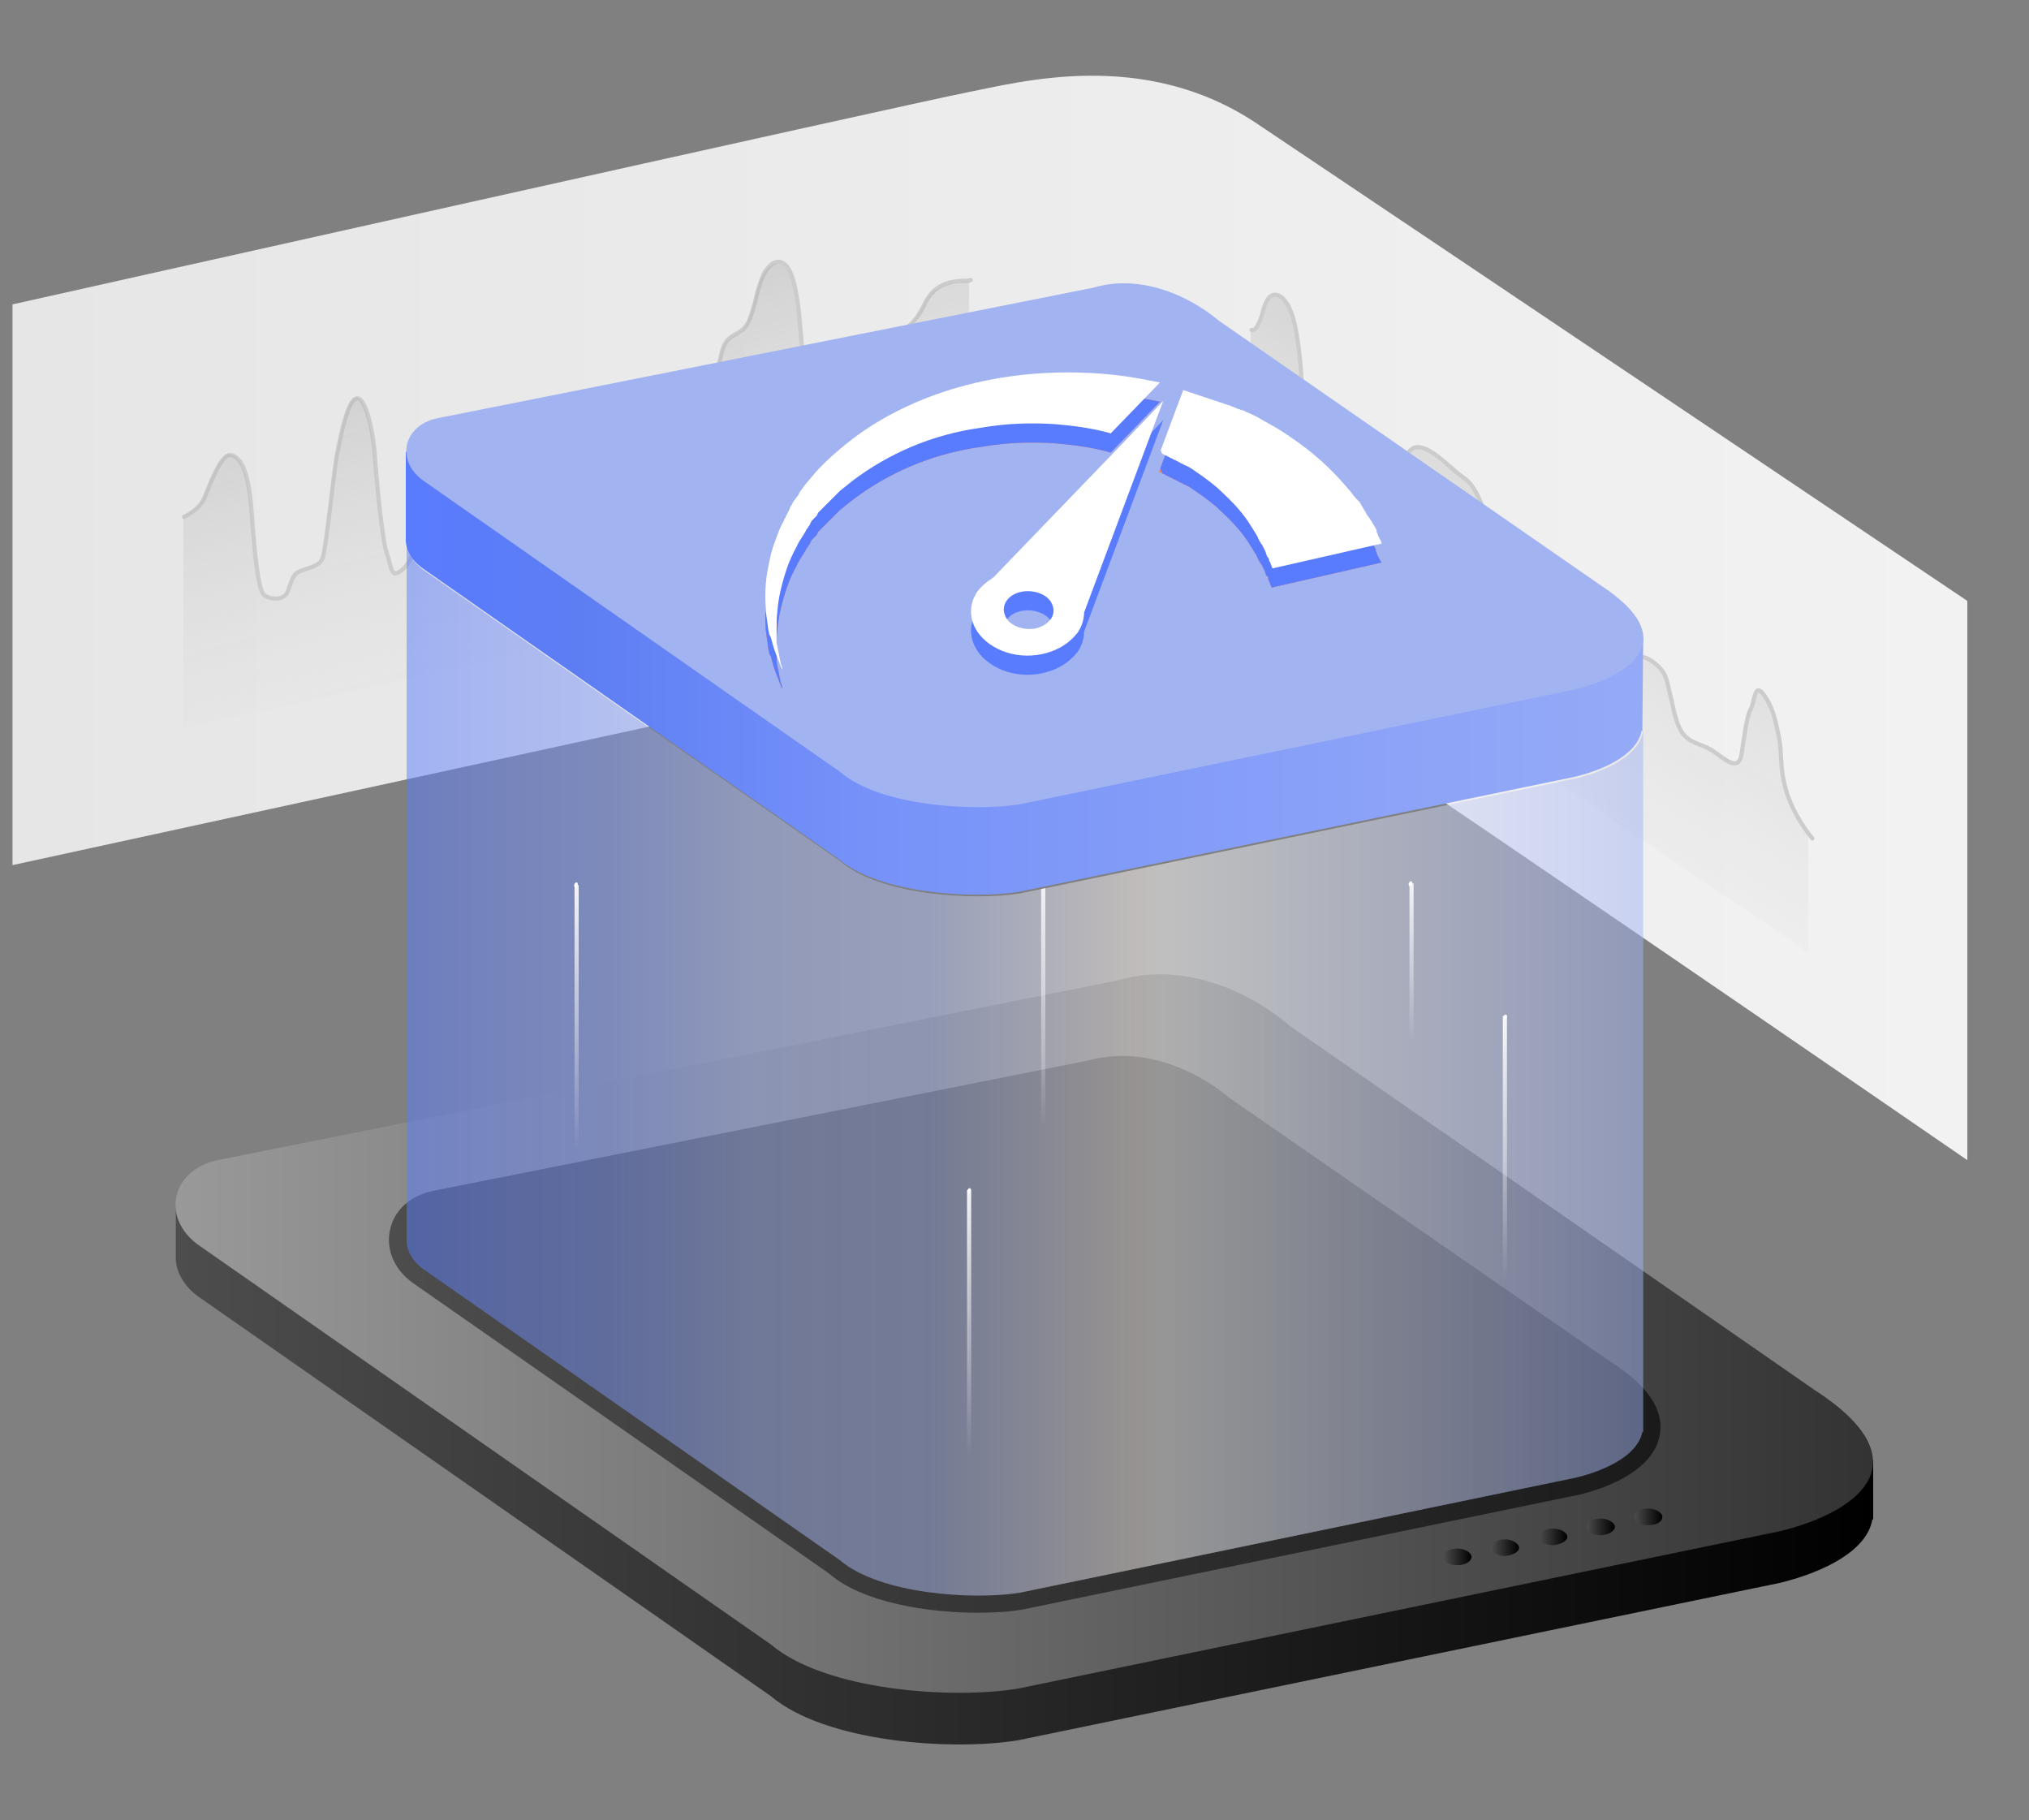 <?xml version="1.0" encoding="utf-8"?>
<!-- Generator: Adobe Illustrator 23.0.2, SVG Export Plug-In . SVG Version: 6.00 Build 0)  -->
<svg version="1.1" id="Layer_1" xmlns="http://www.w3.org/2000/svg" xmlns:xlink="http://www.w3.org/1999/xlink" x="0px" y="0px"
	 viewBox="0 0 243.5 218.4" style="enable-background:new 0 0 243.5 218.4;" xml:space="preserve">
<rect x="0" y="0" width="243.5" height="218.4" fill="#808080" stroke="none"/>
<style type="text/css">
	.st0{fill:url(#SVGID_1_);}
	.st1{fill:none;stroke:#CCCCCC;stroke-width:0.5;stroke-linecap:round;stroke-linejoin:round;stroke-miterlimit:10;}
	.st2{fill:url(#SVGID_2_);}
	.st3{fill:url(#SVGID_3_);}
	.st4{fill:url(#SVGID_4_);}
	.st5{fill:url(#SVGID_5_);}
	.st6{fill:url(#SVGID_6_);}
	.st7{fill:url(#SVGID_7_);}
	.st8{fill:#A2B3F2;}
	.st9{opacity:0.5;fill:url(#SVGID_8_);enable-background:new    ;}
	.st10{fill:#F28357;}
	.st11{clip-path:url(#SVGID_10_);fill:#597CFF;}
	.st12{clip-path:url(#SVGID_12_);fill:#597CFF;}
	.st13{clip-path:url(#SVGID_14_);fill:#F28357;}
	.st14{fill:#597CFF;}
	.st15{clip-path:url(#SVGID_16_);fill:#FFFFFF;}
	.st16{clip-path:url(#SVGID_18_);fill:#FFFFFF;}
	.st17{clip-path:url(#SVGID_20_);fill:#FFFFFF;}
	.st18{fill:#FFFFFF;}
	.st19{fill:url(#SVGID_21_);}
	.st20{fill:url(#SVGID_22_);}
	.st21{fill:url(#SVGID_23_);}
	.st22{fill:url(#SVGID_24_);}
	.st23{fill:url(#SVGID_25_);}
	.st24{clip-path:url(#SVGID_27_);}
	.st25{fill:none;stroke:url(#SVGID_28_);stroke-width:0.5;stroke-miterlimit:10;}
	.st26{fill:none;stroke:url(#SVGID_29_);stroke-width:0.5;stroke-miterlimit:10;}
	.st27{fill:none;stroke:url(#SVGID_30_);stroke-width:0.5;stroke-miterlimit:10;}
	.st28{fill:none;stroke:url(#SVGID_31_);stroke-width:0.5;stroke-miterlimit:10;}
	.st29{fill:none;stroke:url(#SVGID_32_);stroke-width:0.5;stroke-miterlimit:10;}
</style>
<g>
	<g>
		
			<linearGradient id="SVGID_1_" gradientUnits="userSpaceOnUse" x1="1.474" y1="146.234" x2="236.074" y2="146.234" gradientTransform="matrix(1 0 0 -1 0 220.354)">
			<stop  offset="0" style="stop-color:#E6E6E6"/>
			<stop  offset="1" style="stop-color:#F2F2F2"/>
		</linearGradient>
		<path class="st0" d="M1.6,36.5c0,0,108.2-24.2,114.4-25.4c6.2-1.2,21.2-5.4,34.8,3.7s85.3,57.3,85.3,57.3v67.1
			c0,0-78.5-54-87.1-59.2s-13.1-5.4-25.2-2.8c-12,2.6-122.3,26.6-122.3,26.6V36.5H1.6z"/>
		<path class="st1" d="M22.1,62c0,0,1.8-0.8,2.4-2.2c0.6-1.4,2-5.4,3.2-5.2c2.2,0.4,2.4,5.7,2.6,8.2c0.2,2.4,0.6,8,1.4,8.6
			c0.8,0.6,2.5,0.7,2.9-0.6c0.5-1.4,0.6-2,1.5-2.3c0.9-0.4,2.2-0.5,2.6-1.5c0.4-0.9,1.3-9.8,1.7-12.3c0.5-2.5,1.3-6.7,2.4-6.9
			c1.1-0.2,2,4,2.2,7s0.9,10.2,1.4,11.5c0.5,1.4,0.5,2.9,1.4,2.4s2.1-2.1,2.2-4.2s0.5-6.3,1-8.4s0.9-3.4,2-3.7
			c1.1-0.3,1.7,1.4,2.1,4.3c0.5,2.9,0.9,6,1.4,7.4s0.8,2,2.4,1.6s1.3-1.1,2.7-1.7c1.4-0.6,0.7,0.2,2.2-0.8s1.3-2.1,2.9-2.5
			c1.7-0.3,2.4-0.6,3.3-2.8c0.9-2.2,0.7-4.3,2.2-5.3s2-0.3,2.9-1.9s2.1-4.1,3.6-3.5s1.9,3.5,2.8,4.1s2.8,1.5,3.7-2.9
			c0.9-4.4,1.1-4.7,1.4-6c0.6-2.9,2.5-1.7,3.4-4.2s0.6-2.5,1.4-4.7s2.9-3.5,3.9,0.5c0.9,4,0.7,7.2,1.2,9c0.5,1.8,0.4,3.1,1.1,3.5
			s1.6-0.6,2.8,2.4c2.6,6.9,4.3,4.4,5.2,0.3c1.2-5.4,0.7-5.3,1.4-7.3c0.6-2,0.6-1.6,1.6-2.4c1-0.7,1.8-1.8,2.4-3.1
			c0.6-1.2,1.7-2.6,4.4-2.7c0.5,0,0.8,0,1.1-0.1"/>
		
			<linearGradient id="SVGID_2_" gradientUnits="userSpaceOnUse" x1="85.598" y1="99.004" x2="46.701" y2="242.496" gradientTransform="matrix(1 0 0 -1 0 220.354)">
			<stop  offset="0.249" style="stop-color:#E6E6E6;stop-opacity:0"/>
			<stop  offset="1" style="stop-color:#666666"/>
		</linearGradient>
		<path class="st2" d="M116.3,33.8c-0.3,0-0.7,0-1.1,0.1c-2.7,0.1-3.9,1.5-4.4,2.7c-0.6,1.2-1.4,2.3-2.4,3.1c-1,0.7-0.9,0.4-1.6,2.4
			c-0.6,2-0.2,1.9-1.4,7.3c-0.9,4.1-2.7,6.6-5.2-0.3c-1.1-3-2-2-2.8-2.4c-0.7-0.4-0.6-1.7-1.1-3.5c-0.5-1.8-0.3-5-1.2-9
			c-0.9-4-3-2.7-3.9-0.5c-0.8,2.2-0.5,2.2-1.4,4.7s-2.8,1.3-3.4,4.2c-0.3,1.4-0.5,1.6-1.4,6s-2.8,3.5-3.7,2.9
			c-0.9-0.6-1.4-3.6-2.8-4.1c-1.5-0.6-2.7,1.9-3.6,3.5s-1.5,0.9-2.9,1.9c-1.5,1-1.3,3.1-2.2,5.3c-0.9,2.2-1.7,2.5-3.3,2.8
			c-1.7,0.3-1.5,1.5-2.9,2.5c-1.5,1-0.8,0.2-2.2,0.8c-1.4,0.6-1.1,1.3-2.7,1.7c-1.6,0.4-1.9-0.2-2.4-1.6s-0.9-4.5-1.4-7.4
			s-1-4.7-2.1-4.3c-1.1,0.3-1.5,1.6-2,3.7c-0.6,2.1-0.9,6.3-1,8.4s-1.3,3.7-2.2,4.2c-0.8,0.2-0.8-1.3-1.3-2.7s-1.2-8.6-1.4-11.5
			c-0.2-3-1.1-7.2-2.2-7s-1.9,4.5-2.4,6.9c-0.5,2.5-1.4,11.4-1.7,12.3c-0.4,0.9-1.7,1.1-2.6,1.5c-0.9,0.4-1,1-1.5,2.3
			c-0.5,1.4-2.1,1.3-2.9,0.6c-0.8-0.6-1.2-6.2-1.4-8.6s-0.4-7.8-2.6-8.2c-1.2-0.2-2.7,3.8-3.2,5.2c-0.6,1.4-2.4,2.2-2.4,2.2v25.5
			l94.3-20.8V33.8z"/>
		
			<linearGradient id="SVGID_3_" gradientUnits="userSpaceOnUse" x1="144.647" y1="80.086" x2="234.318" y2="226.941" gradientTransform="matrix(1 0 0 -1 0 220.354)">
			<stop  offset="0.249" style="stop-color:#E6E6E6;stop-opacity:0"/>
			<stop  offset="1" style="stop-color:#666666"/>
		</linearGradient>
		<path class="st3" d="M214.3,95.3c-1-3-0.6-4.9-1-6.8s-0.6-3.5-1.8-5.1c-1.2-1.7-1.1,0.9-1.6,1.7c-0.5,0.8-0.8,3.6-1.1,5.4
			s-1.4,1.1-3-0.1s-2.7-1-3.8-2.1s-1.4-3.6-1.8-5.1c-0.4-1.5-0.3-2.6-2.2-3.9s-1.6,0.5-2.7,1.5c-1,1-1.9-0.8-3.2-2.2
			c-1.4-1.4-0.7-2.7-2.7-3.8c-1.9-1.1-1.5,0.9-2.7,2.3c-1.1,1.4-2.3-0.3-3.4-2.1s-0.8-2.9-1.1-4.1s-0.9-2.5-2-3.3s-1-1.5-1.4-2.4
			c-0.4-1-0.5-1.9-0.9-3.6s-1.4-3.4-2.2-4.1c-0.8-0.6-0.5-0.3-2.8-2.3s-3.4-1.7-3.9-1.1s-1.2,1-2.1,0.8c-0.9-0.1-0.8-0.4-1.4,0.9
			c-0.6,1.2-0.2,1.5-1.2,5.3c-0.8,2.9-2.3,3.7-4.6-4.4c-1-3.5-1.8-3.4-2.4-4.3c-0.6-0.9-0.6-2-1-4s-0.2-4.6-1-8.9s-2.7-4.8-3.4-3.5
			s-0.4,1.6-1.2,3.1c-0.2,0.3-0.4,0.4-0.6,0.5v29.2l66.9,45.5v-13.7C217.3,100.5,215.3,98.3,214.3,95.3z"/>
		<path class="st1" d="M150.2,39.6c0.3,0,0.5-0.1,0.7-0.5c0.8-1.5,0.5-1.8,1.2-3.1s2.6-0.8,3.4,3.5s0.6,6.9,1,8.9s0.3,3,1,4
			c0.6,0.9,1.4,0.8,2.4,4.3c2.3,8.1,3.8,7.3,4.6,4.4c1-3.8,0.6-4.1,1.2-5.3c0.6-1.2,0.5-1,1.4-0.9s1.6-0.2,2.1-0.8
			c0.5-0.6,1.5-0.9,3.9,1.1c2.3,2,2,1.7,2.8,2.3c0.8,0.6,1.8,2.3,2.2,4.1c0.4,1.7,0.5,2.6,0.9,3.6s0.2,1.6,1.4,2.4
			c1.1,0.8,1.7,2.1,2,3.3c0.3,1.2,0.1,2.3,1.1,4.1c1,1.8,2.3,3.5,3.4,2.1c1.1-1.4,0.7-3.3,2.7-2.3c1.9,1.1,1.3,2.4,2.7,3.8
			s2.2,3.2,3.2,2.2s0.8-2.8,2.7-1.5s1.8,2.4,2.2,3.9s0.7,4,1.8,5.1s2.2,0.9,3.8,2.1s2.7,1.9,3,0.1s0.6-4.6,1.1-5.4s0.4-3.4,1.6-1.7
			s1.4,3.3,1.8,5.1c0.4,1.9,0,3.8,1,6.8s3,5.3,3,5.3"/>
	</g>
	<g>
		
			<linearGradient id="SVGID_4_" gradientUnits="userSpaceOnUse" x1="21.074" y1="43.473" x2="224.774" y2="43.473" gradientTransform="matrix(1 0 0 -1 0 220.354)">
			<stop  offset="0" style="stop-color:#4D4D4D"/>
			<stop  offset="1" style="stop-color:#000000"/>
		</linearGradient>
		<path class="st4" d="M224.8,175.2L21.1,144.5v6.7l0,0c0.1,1.5,1,3.1,2.6,4.3l68.8,48c6.6,5.6,21.9,6.6,29.7,5.3l91.5-18.9
			c5.6-1.4,10.4-4,11-7.6h0.1V175.2z"/>
		
			<linearGradient id="SVGID_5_" gradientUnits="userSpaceOnUse" x1="21.033" y1="60.373" x2="224.751" y2="60.373" gradientTransform="matrix(1 0 0 -1 0 220.354)">
			<stop  offset="0" style="stop-color:#999999"/>
			<stop  offset="1" style="stop-color:#333333"/>
		</linearGradient>
		<path class="st5" d="M213.7,183.7l-91.5,18.9c-7.8,1.3-23.1,0.3-29.7-5.3l-68.8-48c-4.4-3.3-3.1-8.9,2.4-10.1l108.2-21.6
			c7.4-2.2,15.4,1.1,20.5,5.5l63,43.7C230.8,175.2,223.4,181.3,213.7,183.7z"/>
	</g>
	
		<linearGradient id="SVGID_6_" gradientUnits="userSpaceOnUse" x1="46.648" y1="60.277" x2="199.249" y2="60.277" gradientTransform="matrix(1 0 0 -1 0 220.354)">
		<stop  offset="0" style="stop-color:#4D4D4D"/>
		<stop  offset="1" style="stop-color:#1A1A1A"/>
	</linearGradient>
	<path class="st6" d="M117.3,193.5c-5.9,0-13.8-1.2-17.8-4.7l-50-34.9c-2.2-1.6-3.2-4-2.7-6.3c0.5-2.4,2.4-4.1,5.1-4.7l78.9-15.7
		c1.1-0.3,2.5-0.5,4-0.5c4.3,0,9,1.9,12.7,5l45.8,31.7c4.4,2.8,6.4,5.7,5.9,8.7c-0.5,3.2-4,5.8-9.5,7.2l-66.9,13.8
		C121.2,193.4,119.3,193.5,117.3,193.5z"/>
	<g>
		
			<linearGradient id="SVGID_7_" gradientUnits="userSpaceOnUse" x1="48.674" y1="139.603" x2="197.174" y2="139.603" gradientTransform="matrix(1 0 0 -1 0 220.354)">
			<stop  offset="0" style="stop-color:#597CFF"/>
			<stop  offset="0.139" style="stop-color:#5D7DF3"/>
			<stop  offset="0.371" style="stop-color:#7692F9"/>
			<stop  offset="0.612" style="stop-color:#839CF8"/>
			<stop  offset="1" style="stop-color:#95AAF7"/>
		</linearGradient>
		<path class="st7" d="M197.2,76.5L48.7,54.2V65l0,0c0.1,1.1,0.7,2.2,1.9,3.1l50.1,35c4.8,4.1,16,4.8,21.6,3.9L189,93.2
			c4.1-1,7.5-2.9,8-5.5h0.1L197.2,76.5L197.2,76.5z"/>
		<path class="st8" d="M189.1,82.7l-66.7,13.8c-5.7,0.9-16.9,0.2-21.6-3.9l-50.1-35c-3.2-2.4-2.3-6.5,1.7-7.4l78.9-15.7
			c5.4-1.6,11.2,0.8,15,4l45.9,31.8C201.6,76.5,196.2,80.9,189.1,82.7z"/>
	</g>
	
		<linearGradient id="SVGID_8_" gradientUnits="userSpaceOnUse" x1="48.774" y1="92.253" x2="197.176" y2="92.253" gradientTransform="matrix(1 0 0 -1 0 220.354)">
		<stop  offset="0" style="stop-color:#597CFF"/>
		<stop  offset="5.821323e-02" style="stop-color:#6886F8"/>
		<stop  offset="0.155" style="stop-color:#7993F5"/>
		<stop  offset="0.279" style="stop-color:#A2B3F2"/>
		<stop  offset="0.424" style="stop-color:#B1BFF4"/>
		<stop  offset="0.586" style="stop-color:#FEF6F3"/>
		<stop  offset="0.612" style="stop-color:#FFFFFF"/>
		<stop  offset="1" style="stop-color:#A2B3F2"/>
	</linearGradient>
	<path class="st9" d="M197.2,87.2c0.1,2.9-3.6,5.1-8.1,6.2l-66.7,13.8c-5.7,0.9-16.9,0.2-21.6-3.9l-50.1-35c-1.3-1-1.9-2.3-1.9-3.5
		l0,0v84.3l0,0c0.1,1.1,0.7,2.2,1.9,3.1l50.1,35c4.8,4.1,16,4.8,21.6,3.9l66.7-13.8c4.1-1,7.5-2.9,8-5.5h0.1L197.2,87.2L197.2,87.2z
		"/>
	<g>
		<g id="XMLID_345_">
			<g id="XMLID_346_">
				<g>
					<path id="XMLID_347_" class="st10" d="M137.7,47.9c-3.5-0.7-7.2-1-10.9-0.9c-3.7,0.1-7.4,0.6-10.8,1.5
						c-3.5,0.9-6.7,2.2-9.6,3.8c-2.9,1.6-5.3,3.5-7.4,5.5c-0.5,0.5-1,1-1.4,1.5s-0.9,1-1.3,1.6c-0.1,0.1-0.2,0.3-0.3,0.4l-0.1,0.2
						l-0.1,0.2c-0.1,0.1-0.2,0.3-0.3,0.4c-0.1,0.1-0.2,0.3-0.3,0.4l-0.1,0.2L95,62.9c-0.1,0.1-0.2,0.3-0.2,0.4
						c-0.1,0.1-0.1,0.3-0.2,0.4c0,0.1-0.1,0.1-0.1,0.2s-0.1,0.1-0.1,0.2c-0.1,0.1-0.1,0.3-0.2,0.4s-0.1,0.3-0.2,0.4
						c0,0.1-0.1,0.1-0.1,0.2s-0.1,0.1-0.1,0.2c-0.1,0.1-0.1,0.3-0.2,0.4c-0.2,0.5-0.4,1-0.6,1.6c-0.4,1-0.6,2-0.8,3
						c-0.4,1.9-0.4,3.7-0.3,5.3c0.1,0.8,0.2,1.5,0.3,2.2c0,0.2,0.1,0.3,0.1,0.5c0,0.1,0,0.2,0.1,0.2c0,0.1,0,0.2,0.1,0.2
						c0,0.2,0.1,0.3,0.1,0.4s0.1,0.3,0.1,0.4c0.3,1.1,0.7,1.9,0.9,2.5c0.1,0.3,0.2,0.5,0.3,0.6c0.1,0.1,0.1,0.2,0.1,0.2
						s0-0.1-0.1-0.2c0-0.2-0.1-0.4-0.2-0.7c-0.1-0.6-0.3-1.4-0.5-2.5c0-0.1,0-0.3,0-0.4s0-0.3,0-0.4s0-0.2,0-0.2c0-0.1,0-0.2,0-0.2
						c0-0.2,0-0.3,0-0.5c0-0.7,0-1.4,0.1-2.1c0.1-1.5,0.5-3.2,1.1-5c0.3-0.9,0.7-1.8,1.2-2.7c0.2-0.5,0.5-0.9,0.8-1.4
						c0.1-0.1,0.1-0.2,0.2-0.3l0.1-0.2l0.1-0.2c0.1-0.1,0.2-0.2,0.2-0.3c0.1-0.1,0.2-0.2,0.2-0.3l0.1-0.2l0.1-0.2
						c0.1-0.1,0.2-0.2,0.3-0.3c0.1-0.1,0.2-0.2,0.3-0.3l0.1-0.2l0.1-0.2c0.1-0.1,0.2-0.2,0.3-0.3c0.1-0.1,0.2-0.2,0.3-0.3L99,63
						l0.2-0.2c0.1-0.1,0.2-0.2,0.3-0.3c0.4-0.4,0.9-0.9,1.3-1.3c0.5-0.4,1-0.8,1.5-1.2c2.1-1.6,4.5-3,7.1-4.1
						c2.6-1.1,5.5-1.9,8.5-2.3c2.9-0.5,5.9-0.6,8.8-0.4c2.3,0.2,4.5,0.5,6.6,1.1l5.9-6.1C138.7,48.1,138.2,48,137.7,47.9z"/>
				</g>
				<g>
					<defs>
						<path id="SVGID_9_" d="M137.7,47.9c-3.5-0.7-7.2-1-10.9-0.9c-3.7,0.1-7.4,0.6-10.8,1.5c-3.5,0.9-6.7,2.2-9.6,3.8
							c-2.9,1.6-5.3,3.5-7.4,5.5c-0.5,0.5-1,1-1.4,1.5s-0.9,1-1.3,1.6c-0.1,0.1-0.2,0.3-0.3,0.4l-0.1,0.2l-0.1,0.2
							c-0.1,0.1-0.2,0.3-0.3,0.4c-0.1,0.1-0.2,0.3-0.3,0.4l-0.1,0.2L95,62.9c-0.1,0.1-0.2,0.3-0.2,0.4c-0.1,0.1-0.1,0.3-0.2,0.4
							c0,0.1-0.1,0.1-0.1,0.2s-0.1,0.1-0.1,0.2c-0.1,0.1-0.1,0.3-0.2,0.4s-0.1,0.3-0.2,0.4c0,0.1-0.1,0.1-0.1,0.2s-0.1,0.1-0.1,0.2
							c-0.1,0.1-0.1,0.3-0.2,0.4c-0.2,0.5-0.4,1-0.6,1.6c-0.4,1-0.6,2-0.8,3c-0.4,1.9-0.4,3.7-0.3,5.3c0.1,0.8,0.2,1.5,0.3,2.2
							c0,0.2,0.1,0.3,0.1,0.5c0,0.1,0,0.2,0.1,0.2c0,0.1,0,0.2,0.1,0.2c0,0.2,0.1,0.3,0.1,0.4s0.1,0.3,0.1,0.4
							c0.3,1.1,0.7,1.9,0.9,2.5c0.1,0.3,0.2,0.5,0.3,0.6c0.1,0.1,0.1,0.2,0.1,0.2s0-0.1-0.1-0.2c0-0.2-0.1-0.4-0.2-0.7
							c-0.1-0.6-0.3-1.4-0.5-2.5c0-0.1,0-0.3,0-0.4s0-0.3,0-0.4s0-0.2,0-0.2c0-0.1,0-0.2,0-0.2c0-0.2,0-0.3,0-0.5
							c0-0.7,0-1.4,0.1-2.1c0.1-1.5,0.5-3.2,1.1-5c0.3-0.9,0.7-1.8,1.2-2.7c0.2-0.5,0.5-0.9,0.8-1.4c0.1-0.1,0.1-0.2,0.2-0.3
							l0.1-0.2l0.1-0.2c0.1-0.1,0.2-0.2,0.2-0.3c0.1-0.1,0.2-0.2,0.2-0.3l0.1-0.2l0.1-0.2c0.1-0.1,0.2-0.2,0.3-0.3
							c0.1-0.1,0.2-0.2,0.3-0.3l0.1-0.2l0.1-0.2c0.1-0.1,0.2-0.2,0.3-0.3c0.1-0.1,0.2-0.2,0.3-0.3L99,63l0.2-0.2
							c0.1-0.1,0.2-0.2,0.3-0.3c0.4-0.4,0.9-0.9,1.3-1.3c0.5-0.4,1-0.8,1.5-1.2c2.1-1.6,4.5-3,7.1-4.1c2.6-1.1,5.5-1.9,8.5-2.3
							c2.9-0.5,5.9-0.6,8.8-0.4c2.3,0.2,4.5,0.5,6.6,1.1l5.9-6.1C138.7,48.1,138.2,48,137.7,47.9z"/>
					</defs>
					<clipPath id="SVGID_10_">
						<use xlink:href="#SVGID_9_"  style="overflow:visible;"/>
					</clipPath>
					<polygon id="XMLID_348_" class="st11" points="86.2,63.3 111.7,49.3 137.6,43.8 142.5,56.5 94.3,82.9 93.8,83 					"/>
				</g>
			</g>
		</g>
		<g id="XMLID_297_">
			<g id="XMLID_298_">
				<g>
					<path id="XMLID_299_" class="st10" d="M152.2,69.4L152.2,69.4C152.2,69.5,152.2,69.5,152.2,69.4c0,0.2,0,0.2,0.1,0.3
						c0.2,0.5,0.3,0.8,0.3,0.8l13.2-3c0,0-0.2-0.3-0.5-0.9c0-0.1-0.1-0.2-0.1-0.3c0-0.1-0.1-0.1-0.1-0.2V66c0,0,0,0,0-0.1
						c-0.1-0.2-0.2-0.4-0.4-0.7c-0.1-0.2-0.3-0.5-0.5-0.8c-0.1-0.1-0.2-0.3-0.3-0.4c0-0.1-0.1-0.1-0.1-0.2s-0.1-0.1-0.1-0.2
						c-0.1-0.1-0.2-0.3-0.3-0.5s-0.2-0.3-0.3-0.5c-0.1-0.1-0.1-0.2-0.2-0.2c-0.1-0.1-0.1-0.2-0.2-0.2c-0.1-0.2-0.3-0.3-0.4-0.5
						c-0.5-0.7-1.2-1.4-1.9-2.2c-1.4-1.5-3.2-3.1-5.4-4.6c-1.1-0.8-2.3-1.5-3.6-2.2c-0.6-0.4-1.3-0.7-2-1c-0.2-0.1-0.3-0.2-0.5-0.2
						c-0.1,0-0.2-0.1-0.3-0.1s-0.2-0.1-0.3-0.1c-0.2-0.1-0.4-0.2-0.5-0.2c-0.2-0.1-0.4-0.2-0.5-0.2s-0.2-0.1-0.3-0.1
						s-0.2-0.1-0.3-0.1c-0.2-0.1-0.4-0.1-0.6-0.2c-0.2-0.1-0.4-0.1-0.6-0.2c-0.1,0-0.2-0.1-0.3-0.1s-0.2-0.1-0.3-0.1
						c-0.2-0.1-0.4-0.1-0.6-0.2c-0.2-0.1-0.4-0.1-0.6-0.2c-0.1,0-0.2-0.1-0.3-0.1s-0.2-0.1-0.3-0.1c-0.2-0.1-0.4-0.1-0.6-0.2
						c-0.2-0.1-0.4-0.1-0.6-0.2l-2.8,7.5l0,0c0.1,0.1,0.3,0.1,0.4,0.2c0.1,0.1,0.3,0.1,0.4,0.2l0.2,0.1l0.2,0.1
						c0.1,0.1,0.3,0.1,0.4,0.2c0.1,0.1,0.3,0.1,0.4,0.2l0.2,0.1l0.2,0.1c0.1,0.1,0.2,0.1,0.4,0.2c0.1,0.1,0.2,0.1,0.4,0.2l0.2,0.1
						l0.2,0.1c0.1,0.1,0.2,0.1,0.3,0.2c0.4,0.3,0.9,0.6,1.3,0.9c0.8,0.6,1.6,1.2,2.2,1.8c1.3,1.2,2.4,2.4,3.2,3.6
						c0.4,0.6,0.7,1.1,1,1.6c0.1,0.1,0.1,0.2,0.2,0.4c0,0.1,0.1,0.1,0.1,0.2s0.1,0.1,0.1,0.2c0.1,0.1,0.1,0.2,0.2,0.3
						c0.1,0.1,0.1,0.2,0.2,0.3c0,0.1,0,0.1,0.1,0.2c0,0.1,0,0.1,0.1,0.2c0,0.1,0.1,0.2,0.1,0.3c0.1,0.2,0.1,0.4,0.2,0.5
						C152.1,69.1,152.2,69.2,152.2,69.4L152.2,69.4z"/>
				</g>
				<g>
					<defs>
						<path id="SVGID_11_" d="M152.2,69.4L152.2,69.4C152.2,69.5,152.2,69.5,152.2,69.4c0,0.2,0,0.2,0.1,0.3
							c0.2,0.5,0.3,0.8,0.3,0.8l13.2-3c0,0-0.2-0.3-0.5-0.9c0-0.1-0.1-0.2-0.1-0.3c0-0.1-0.1-0.1-0.1-0.2V66c0,0,0,0,0-0.1
							c-0.1-0.2-0.2-0.4-0.4-0.7c-0.1-0.2-0.3-0.5-0.5-0.8c-0.1-0.1-0.2-0.3-0.3-0.4c0-0.1-0.1-0.1-0.1-0.2s-0.1-0.1-0.1-0.2
							c-0.1-0.1-0.2-0.3-0.3-0.5s-0.2-0.3-0.3-0.5c-0.1-0.1-0.1-0.2-0.2-0.2c-0.1-0.1-0.1-0.2-0.2-0.2c-0.1-0.2-0.3-0.3-0.4-0.5
							c-0.5-0.7-1.2-1.4-1.9-2.2c-1.4-1.5-3.2-3.1-5.4-4.6c-1.1-0.8-2.3-1.5-3.6-2.2c-0.6-0.4-1.3-0.7-2-1c-0.2-0.1-0.3-0.2-0.5-0.2
							c-0.1,0-0.2-0.1-0.3-0.1s-0.2-0.1-0.3-0.1c-0.2-0.1-0.4-0.2-0.5-0.2c-0.2-0.1-0.4-0.2-0.5-0.2s-0.2-0.1-0.3-0.1
							s-0.2-0.1-0.3-0.1c-0.2-0.1-0.4-0.1-0.6-0.2c-0.2-0.1-0.4-0.1-0.6-0.2c-0.1,0-0.2-0.1-0.3-0.1s-0.2-0.1-0.3-0.1
							c-0.2-0.1-0.4-0.1-0.6-0.2c-0.2-0.1-0.4-0.1-0.6-0.2c-0.1,0-0.2-0.1-0.3-0.1s-0.2-0.1-0.3-0.1c-0.2-0.1-0.4-0.1-0.6-0.2
							c-0.2-0.1-0.4-0.1-0.6-0.2l-2.8,7.5l0,0c0.1,0.1,0.3,0.1,0.4,0.2c0.1,0.1,0.3,0.1,0.4,0.2l0.2,0.1l0.2,0.1
							c0.1,0.1,0.3,0.1,0.4,0.2c0.1,0.1,0.3,0.1,0.4,0.2l0.2,0.1l0.2,0.1c0.1,0.1,0.2,0.1,0.4,0.2c0.1,0.1,0.2,0.1,0.4,0.2l0.2,0.1
							l0.2,0.1c0.1,0.1,0.2,0.1,0.3,0.2c0.4,0.3,0.9,0.6,1.3,0.9c0.8,0.6,1.6,1.2,2.2,1.8c1.3,1.2,2.4,2.4,3.2,3.6
							c0.4,0.6,0.7,1.1,1,1.6c0.1,0.1,0.1,0.2,0.2,0.4c0,0.1,0.1,0.1,0.1,0.2s0.1,0.1,0.1,0.2c0.1,0.1,0.1,0.2,0.2,0.3
							c0.1,0.1,0.1,0.2,0.2,0.3c0,0.1,0,0.1,0.1,0.2c0,0.1,0,0.1,0.1,0.2c0,0.1,0.1,0.2,0.1,0.3c0.1,0.2,0.1,0.4,0.2,0.5
							C152.1,69.1,152.2,69.2,152.2,69.4L152.2,69.4z"/>
					</defs>
					<clipPath id="SVGID_12_">
						<use xlink:href="#SVGID_11_"  style="overflow:visible;"/>
					</clipPath>
					<polygon id="XMLID_344_" class="st12" points="137.4,51.4 141.7,49.1 154.8,46.3 159.5,51.2 165.9,67.7 165.8,67.7 145.4,72.1 
											"/>
				</g>
				<g>
					<defs>
						<path id="SVGID_13_" d="M152.2,69.4L152.2,69.4C152.2,69.5,152.2,69.5,152.2,69.4c0,0.2,0,0.2,0.1,0.3
							c0.2,0.5,0.3,0.8,0.3,0.8l13.2-3c0,0-0.2-0.3-0.5-0.9c0-0.1-0.1-0.2-0.1-0.3c0-0.1-0.1-0.1-0.1-0.2V66c0,0,0,0,0-0.1
							c-0.1-0.2-0.2-0.4-0.4-0.7c-0.1-0.2-0.3-0.5-0.5-0.8c-0.1-0.1-0.2-0.3-0.3-0.4c0-0.1-0.1-0.1-0.1-0.2s-0.1-0.1-0.1-0.2
							c-0.1-0.1-0.2-0.3-0.3-0.5s-0.2-0.3-0.3-0.5c-0.1-0.1-0.1-0.2-0.2-0.2c-0.1-0.1-0.1-0.2-0.2-0.2c-0.1-0.2-0.3-0.3-0.4-0.5
							c-0.5-0.7-1.2-1.4-1.9-2.2c-1.4-1.5-3.2-3.1-5.4-4.6c-1.1-0.8-2.3-1.5-3.6-2.2c-0.6-0.4-1.3-0.7-2-1c-0.2-0.1-0.3-0.2-0.5-0.2
							c-0.1,0-0.2-0.1-0.3-0.1s-0.2-0.1-0.3-0.1c-0.2-0.1-0.4-0.2-0.5-0.2c-0.2-0.1-0.4-0.2-0.5-0.2s-0.2-0.1-0.3-0.1
							s-0.2-0.1-0.3-0.1c-0.2-0.1-0.4-0.1-0.6-0.2c-0.2-0.1-0.4-0.1-0.6-0.2c-0.1,0-0.2-0.1-0.3-0.1s-0.2-0.1-0.3-0.1
							c-0.2-0.1-0.4-0.1-0.6-0.2c-0.2-0.1-0.4-0.1-0.6-0.2c-0.1,0-0.2-0.1-0.3-0.1s-0.2-0.1-0.3-0.1c-0.2-0.1-0.4-0.1-0.6-0.2
							c-0.2-0.1-0.4-0.1-0.6-0.2l-2.8,7.5l0,0c0.1,0.1,0.3,0.1,0.4,0.2c0.1,0.1,0.3,0.1,0.4,0.2l0.2,0.1l0.2,0.1
							c0.1,0.1,0.3,0.1,0.4,0.2c0.1,0.1,0.3,0.1,0.4,0.2l0.2,0.1l0.2,0.1c0.1,0.1,0.2,0.1,0.4,0.2c0.1,0.1,0.2,0.1,0.4,0.2l0.2,0.1
							l0.2,0.1c0.1,0.1,0.2,0.1,0.3,0.2c0.4,0.3,0.9,0.6,1.3,0.9c0.8,0.6,1.6,1.2,2.2,1.8c1.3,1.2,2.4,2.4,3.2,3.6
							c0.4,0.6,0.7,1.1,1,1.6c0.1,0.1,0.1,0.2,0.2,0.4c0,0.1,0.1,0.1,0.1,0.2s0.1,0.1,0.1,0.2c0.1,0.1,0.1,0.2,0.2,0.3
							c0.1,0.1,0.1,0.2,0.2,0.3c0,0.1,0,0.1,0.1,0.2c0,0.1,0,0.1,0.1,0.2c0,0.1,0.1,0.2,0.1,0.3c0.1,0.2,0.1,0.4,0.2,0.5
							C152.1,69.1,152.2,69.2,152.2,69.4L152.2,69.4z"/>
					</defs>
					<clipPath id="SVGID_14_">
						<use xlink:href="#SVGID_13_"  style="overflow:visible;"/>
					</clipPath>
					<polygon id="XMLID_339_" class="st13" points="159.5,51.2 154.8,46.3 157.4,45.7 					"/>
				</g>
			</g>
		</g>
		<g id="XMLID_268_">
			<path id="XMLID_275_" class="st14" d="M135.3,54.9l-16.1,16.7c-0.8,0.5-1.5,1.1-2,1.8c-0.1,0.2-0.2,0.4-0.3,0.6l-0.1,0.2
				c-0.9,2.4,0.5,5,3.5,6.2s6.6,0.4,8.5-1.6l0.2-0.2c0.1-0.2,0.3-0.3,0.4-0.5c0.5-0.8,0.7-1.6,0.7-2.3l9.5-25.4L135.3,54.9z
				 M124.3,77.7c-1.6,0.3-3.3-0.4-3.7-1.6c-0.5-1.2,0.4-2.5,2-2.8s3.3,0.4,3.7,1.6C126.8,76.1,125.9,77.3,124.3,77.7z"/>
		</g>
	</g>
	<g>
		<g id="XMLID_20_">
			<g id="XMLID_21_">
				<g>
					<defs>
						<path id="SVGID_15_" d="M137.7,45.6c-3.5-0.7-7.2-1-10.9-0.9c-3.7,0.1-7.4,0.6-10.8,1.5c-3.5,0.9-6.7,2.2-9.6,3.8
							c-2.9,1.6-5.3,3.5-7.4,5.5c-0.5,0.5-1,1-1.4,1.5s-0.9,1-1.3,1.6c-0.1,0.1-0.2,0.3-0.3,0.4l-0.1,0.2l-0.1,0.2
							c-0.1,0.1-0.2,0.3-0.3,0.4c-0.1,0.1-0.2,0.3-0.3,0.4l-0.1,0.2L95,60.6c-0.1,0.1-0.2,0.3-0.2,0.4c-0.1,0.1-0.1,0.3-0.2,0.4
							c0,0.1-0.1,0.1-0.1,0.2s-0.1,0.1-0.1,0.2c-0.1,0.1-0.1,0.3-0.2,0.4s-0.1,0.3-0.2,0.4c0,0.1-0.1,0.1-0.1,0.2s-0.1,0.1-0.1,0.2
							c-0.1,0.1-0.1,0.3-0.2,0.4c-0.2,0.5-0.4,1-0.6,1.6c-0.4,1-0.6,2-0.8,3c-0.4,1.9-0.4,3.7-0.3,5.3c0.1,0.8,0.2,1.5,0.3,2.2
							c0,0.2,0.1,0.3,0.1,0.5c0,0.1,0,0.2,0.1,0.2c0,0.1,0,0.2,0.1,0.2c0,0.2,0.1,0.3,0.1,0.4s0.1,0.3,0.1,0.4
							c0.3,1.1,0.7,1.9,0.9,2.5c0.1,0.3,0.2,0.5,0.3,0.6c0.1,0.1,0.1,0.2,0.1,0.2s0-0.1-0.1-0.2c0-0.2-0.1-0.4-0.2-0.7
							c-0.1-0.6-0.3-1.4-0.5-2.5c0-0.1,0-0.3,0-0.4s0-0.3,0-0.4s0-0.2,0-0.2c0-0.1,0-0.2,0-0.2c0-0.2,0-0.3,0-0.5
							c0-0.7,0-1.4,0.1-2.1c0.1-1.5,0.5-3.2,1.1-5c0.3-0.9,0.7-1.8,1.2-2.7c0.2-0.5,0.5-0.9,0.8-1.4c0.1-0.1,0.1-0.2,0.2-0.3
							l0.1-0.2l0.1-0.2c0.1-0.1,0.2-0.2,0.2-0.3c0.1-0.1,0.2-0.2,0.2-0.3l0.1-0.2l0.1-0.2c0.1-0.1,0.2-0.2,0.3-0.3
							c0.1-0.1,0.2-0.2,0.3-0.3l0.1-0.2l0.1-0.2c0.1-0.1,0.2-0.2,0.3-0.3c0.1-0.1,0.2-0.2,0.3-0.3l0.2-0.2l0.2-0.2
							c0.1-0.1,0.2-0.2,0.3-0.3c0.4-0.4,0.9-0.9,1.3-1.3c0.5-0.4,1-0.8,1.5-1.2c2.1-1.6,4.5-3,7.1-4.1c2.6-1.1,5.5-1.9,8.5-2.3
							c2.9-0.5,5.9-0.6,8.8-0.4c2.3,0.2,4.5,0.5,6.6,1.1l5.9-6.1C138.8,45.8,138.2,45.7,137.7,45.6z"/>
					</defs>
					<clipPath id="SVGID_16_">
						<use xlink:href="#SVGID_15_"  style="overflow:visible;"/>
					</clipPath>
					<polygon id="XMLID_23_" class="st15" points="86.2,61 111.7,47 137.6,41.5 142.5,54.2 94.3,80.6 93.8,80.7 					"/>
				</g>
			</g>
		</g>
		<g id="XMLID_15_">
			<g id="XMLID_16_">
				<g>
					<defs>
						<path id="SVGID_17_" d="M152.3,67.1L152.3,67.1C152.3,67.2,152.3,67.2,152.3,67.1c0,0.2,0,0.2,0.1,0.3
							c0.2,0.5,0.3,0.8,0.3,0.8l13.2-3c0,0-0.2-0.3-0.5-0.9c0-0.1-0.1-0.2-0.1-0.3c0-0.1-0.1-0.1-0.1-0.2v-0.1c0,0,0,0,0-0.1
							c-0.1-0.2-0.2-0.4-0.4-0.7c-0.1-0.2-0.3-0.5-0.5-0.8c-0.1-0.1-0.2-0.3-0.3-0.4c0-0.1-0.1-0.1-0.1-0.2s-0.1-0.1-0.1-0.2
							c-0.1-0.1-0.2-0.3-0.3-0.5s-0.2-0.3-0.3-0.5c-0.1-0.1-0.1-0.2-0.2-0.2c-0.1-0.1-0.1-0.2-0.2-0.2c-0.1-0.2-0.3-0.3-0.4-0.5
							c-0.5-0.7-1.2-1.4-1.9-2.2c-1.4-1.5-3.2-3.1-5.4-4.6c-1.1-0.8-2.3-1.5-3.6-2.2c-0.6-0.4-1.3-0.7-2-1c-0.2-0.1-0.3-0.2-0.5-0.2
							c-0.1,0-0.2-0.1-0.3-0.1s-0.2-0.1-0.3-0.1c-0.2-0.1-0.4-0.2-0.5-0.2c-0.2-0.1-0.4-0.2-0.5-0.2s-0.2-0.1-0.3-0.1
							s-0.2-0.1-0.3-0.1c-0.2-0.1-0.4-0.1-0.6-0.2c-0.2-0.1-0.4-0.1-0.6-0.2c-0.1,0-0.2-0.1-0.3-0.1s-0.2-0.1-0.3-0.1
							c-0.2-0.1-0.4-0.1-0.6-0.2c-0.2-0.1-0.4-0.1-0.6-0.2c-0.1,0-0.2-0.1-0.3-0.1s-0.2-0.1-0.3-0.1c-0.2-0.1-0.4-0.1-0.6-0.2
							c-0.2-0.1-0.4-0.1-0.6-0.2l-2.8,7.5l0,0c0.1,0.1,0.3,0.1,0.4,0.2c0.1,0.1,0.3,0.1,0.4,0.2l0.2,0.1l0.2,0.1
							c0.1,0.1,0.3,0.1,0.4,0.2c0.1,0.1,0.3,0.1,0.4,0.2l0.2,0.1l0.2,0.1c0.1,0.1,0.2,0.1,0.4,0.2c0.1,0.1,0.2,0.1,0.4,0.2l0.2,0.1
							l0.2,0.1c0.1,0.1,0.2,0.1,0.3,0.2c0.4,0.3,0.9,0.6,1.3,0.9c0.8,0.6,1.6,1.2,2.2,1.8c1.3,1.2,2.4,2.4,3.2,3.6
							c0.4,0.6,0.7,1.1,1,1.6c0.1,0.1,0.1,0.2,0.2,0.4c0,0.1,0.1,0.1,0.1,0.2s0.1,0.1,0.1,0.2c0.1,0.1,0.1,0.2,0.2,0.3
							c0.1,0.1,0.1,0.2,0.2,0.3c0,0.1,0,0.1,0.1,0.2c0,0.1,0,0.1,0.1,0.2c0,0.1,0.1,0.2,0.1,0.3c0.1,0.2,0.1,0.4,0.2,0.5
							C152.1,66.8,152.2,66.9,152.3,67.1C152.2,67.1,152.2,67.1,152.3,67.1z"/>
					</defs>
					<clipPath id="SVGID_18_">
						<use xlink:href="#SVGID_17_"  style="overflow:visible;"/>
					</clipPath>
					<polygon id="XMLID_19_" class="st16" points="137.4,49.1 141.8,46.8 154.8,44 159.6,48.9 165.9,65.4 165.8,65.4 145.4,69.8 
											"/>
				</g>
				<g>
					<defs>
						<path id="SVGID_19_" d="M152.3,67.1L152.3,67.1C152.3,67.2,152.3,67.2,152.3,67.1c0,0.2,0,0.2,0.1,0.3
							c0.2,0.5,0.3,0.8,0.3,0.8l13.2-3c0,0-0.2-0.3-0.5-0.9c0-0.1-0.1-0.2-0.1-0.3c0-0.1-0.1-0.1-0.1-0.2v-0.1c0,0,0,0,0-0.1
							c-0.1-0.2-0.2-0.4-0.4-0.7c-0.1-0.2-0.3-0.5-0.5-0.8c-0.1-0.1-0.2-0.3-0.3-0.4c0-0.1-0.1-0.1-0.1-0.2s-0.1-0.1-0.1-0.2
							c-0.1-0.1-0.2-0.3-0.3-0.5s-0.2-0.3-0.3-0.5c-0.1-0.1-0.1-0.2-0.2-0.2c-0.1-0.1-0.1-0.2-0.2-0.2c-0.1-0.2-0.3-0.3-0.4-0.5
							c-0.5-0.7-1.2-1.4-1.9-2.2c-1.4-1.5-3.2-3.1-5.4-4.6c-1.1-0.8-2.3-1.5-3.6-2.2c-0.6-0.4-1.3-0.7-2-1c-0.2-0.1-0.3-0.2-0.5-0.2
							c-0.1,0-0.2-0.1-0.3-0.1s-0.2-0.1-0.3-0.1c-0.2-0.1-0.4-0.2-0.5-0.2c-0.2-0.1-0.4-0.2-0.5-0.2s-0.2-0.1-0.3-0.1
							s-0.2-0.1-0.3-0.1c-0.2-0.1-0.4-0.1-0.6-0.2c-0.2-0.1-0.4-0.1-0.6-0.2c-0.1,0-0.2-0.1-0.3-0.1s-0.2-0.1-0.3-0.1
							c-0.2-0.1-0.4-0.1-0.6-0.2c-0.2-0.1-0.4-0.1-0.6-0.2c-0.1,0-0.2-0.1-0.3-0.1s-0.2-0.1-0.3-0.1c-0.2-0.1-0.4-0.1-0.6-0.2
							c-0.2-0.1-0.4-0.1-0.6-0.2l-2.8,7.5l0,0c0.1,0.1,0.3,0.1,0.4,0.2c0.1,0.1,0.3,0.1,0.4,0.2l0.2,0.1l0.2,0.1
							c0.1,0.1,0.3,0.1,0.4,0.2c0.1,0.1,0.3,0.1,0.4,0.2l0.2,0.1l0.2,0.1c0.1,0.1,0.2,0.1,0.4,0.2c0.1,0.1,0.2,0.1,0.4,0.2l0.2,0.1
							l0.2,0.1c0.1,0.1,0.2,0.1,0.3,0.2c0.4,0.3,0.9,0.6,1.3,0.9c0.8,0.6,1.6,1.2,2.2,1.8c1.3,1.2,2.4,2.4,3.2,3.6
							c0.4,0.6,0.7,1.1,1,1.6c0.1,0.1,0.1,0.2,0.2,0.4c0,0.1,0.1,0.1,0.1,0.2s0.1,0.1,0.1,0.2c0.1,0.1,0.1,0.2,0.2,0.3
							c0.1,0.1,0.1,0.2,0.2,0.3c0,0.1,0,0.1,0.1,0.2c0,0.1,0,0.1,0.1,0.2c0,0.1,0.1,0.2,0.1,0.3c0.1,0.2,0.1,0.4,0.2,0.5
							C152.1,66.8,152.2,66.9,152.3,67.1C152.2,67.1,152.2,67.1,152.3,67.1z"/>
					</defs>
					<clipPath id="SVGID_20_">
						<use xlink:href="#SVGID_19_"  style="overflow:visible;"/>
					</clipPath>
					<polygon id="XMLID_18_" class="st17" points="159.6,48.9 154.8,44 157.4,43.4 					"/>
				</g>
			</g>
		</g>
		<g id="XMLID_2_">
			<path id="XMLID_12_" class="st18" d="M135.3,52.6l-16.1,16.7c-0.8,0.5-1.5,1.1-2,1.8c-0.1,0.2-0.2,0.4-0.3,0.6l-0.1,0.2
				c-0.9,2.4,0.5,5,3.5,6.2s6.6,0.4,8.5-1.6l0.2-0.2c0.1-0.2,0.3-0.3,0.4-0.5c0.5-0.8,0.7-1.6,0.7-2.3l9.5-25.4L135.3,52.6z
				 M124.3,75.4c-1.6,0.3-3.3-0.4-3.7-1.6c-0.5-1.2,0.4-2.5,2-2.8s3.3,0.4,3.7,1.6C126.8,73.8,125.9,75,124.3,75.4z"/>
		</g>
	</g>
	<g>
		
			<linearGradient id="SVGID_21_" gradientUnits="userSpaceOnUse" x1="196.096" y1="49.644" x2="199.496" y2="49.644" gradientTransform="matrix(1 3.121202e-02 0 -1 0 225.448)">
			<stop  offset="0" style="stop-color:#4D4D4D"/>
			<stop  offset="1" style="stop-color:#000000"/>
		</linearGradient>
		<path class="st19" d="M199.5,182c0-0.5-0.8-1-1.7-1s-1.7,0.4-1.7,1s0.8,1,1.7,1C198.8,183,199.5,182.6,199.5,182z"/>
		
			<linearGradient id="SVGID_22_" gradientUnits="userSpaceOnUse" x1="190.374" y1="48.266" x2="193.774" y2="48.266" gradientTransform="matrix(1 3.121202e-02 0 -1 0 225.448)">
			<stop  offset="0" style="stop-color:#4D4D4D"/>
			<stop  offset="1" style="stop-color:#000000"/>
		</linearGradient>
		<path class="st20" d="M193.8,183.2c0-0.5-0.8-1-1.7-1s-1.7,0.4-1.7,1s0.8,1,1.7,1S193.8,183.7,193.8,183.2z"/>
		
			<linearGradient id="SVGID_23_" gradientUnits="userSpaceOnUse" x1="184.649" y1="46.888" x2="188.049" y2="46.888" gradientTransform="matrix(1 3.121202e-02 0 -1 0 225.448)">
			<stop  offset="0" style="stop-color:#4D4D4D"/>
			<stop  offset="1" style="stop-color:#000000"/>
		</linearGradient>
		<path class="st21" d="M188.1,184.4c0-0.5-0.8-1-1.7-1s-1.7,0.4-1.7,1s0.8,1,1.7,1C187.3,185.3,188.1,184.9,188.1,184.4z"/>
		
			<linearGradient id="SVGID_24_" gradientUnits="userSpaceOnUse" x1="178.925" y1="45.407" x2="182.325" y2="45.407" gradientTransform="matrix(1 3.121202e-02 0 -1 0 225.448)">
			<stop  offset="0" style="stop-color:#4D4D4D"/>
			<stop  offset="1" style="stop-color:#000000"/>
		</linearGradient>
		<path class="st22" d="M182.3,185.7c0-0.5-0.8-1-1.7-1s-1.7,0.4-1.7,1c0,0.5,0.8,1,1.7,1C181.6,186.6,182.3,186.2,182.3,185.7z"/>
		
			<linearGradient id="SVGID_25_" gradientUnits="userSpaceOnUse" x1="173.201" y1="44.129" x2="176.601" y2="44.129" gradientTransform="matrix(1 3.121202e-02 0 -1 0 225.448)">
			<stop  offset="0" style="stop-color:#4D4D4D"/>
			<stop  offset="1" style="stop-color:#000000"/>
		</linearGradient>
		<path class="st23" d="M176.6,186.8c0-0.5-0.8-1-1.7-1s-1.7,0.4-1.7,1s0.8,1,1.7,1C175.9,187.8,176.6,187.3,176.6,186.8z"/>
	</g>
	<g>
		<g>
			<defs>
				<path id="SVGID_26_" d="M197.2,87.2c0.1,2.9-3.6,5.1-8.1,6.2l-66.7,13.8c-5.7,0.9-16.9,0.2-21.6-3.9l-50.1-35
					c-1.3-1-1.9-2.3-1.9-3.5l0,0v84.3l0,0c0.1,1.1,0.7,2.2,1.9,3.1l50.1,35c4.8,4.1,16,4.8,21.6,3.9l66.7-13.8c4.1-1,7.5-2.9,8-5.5
					h0.1L197.2,87.2L197.2,87.2z"/>
			</defs>
			<clipPath id="SVGID_27_">
				<use xlink:href="#SVGID_26_"  style="overflow:visible;"/>
			</clipPath>
			<g class="st24">
				<g>
					
						<linearGradient id="SVGID_28_" gradientUnits="userSpaceOnUse" x1="-10994.736" y1="-843.737" x2="-10994.736" y2="-878.737" gradientTransform="matrix(-1 0.186 0 -1 -10814.162 1319.952)">
						<stop  offset="0" style="stop-color:#FFFFFF"/>
						<stop  offset="1" style="stop-color:#FFFFFF;stop-opacity:0"/>
					</linearGradient>
					<line class="st25" x1="180.6" y1="121.9" x2="180.6" y2="156.9"/>
					
						<ellipse transform="matrix(0.389 -0.921 0.921 0.389 -1.893 240.938)" class="st18" cx="180.6" cy="121.9" rx="0.3" ry="0.2"/>
				</g>
				<g>
					
						<linearGradient id="SVGID_29_" gradientUnits="userSpaceOnUse" x1="-10983.537" y1="-825.808" x2="-10983.537" y2="-847.92" gradientTransform="matrix(-1 0.186 0 -1 -10814.162 1319.952)">
						<stop  offset="0" style="stop-color:#FFFFFF"/>
						<stop  offset="1" style="stop-color:#FFFFFF;stop-opacity:0"/>
					</linearGradient>
					<line class="st26" x1="169.4" y1="106" x2="169.4" y2="128.2"/>
					
						<ellipse transform="matrix(0.389 -0.921 0.921 0.389 5.877 220.757)" class="st18" cx="169.3" cy="105.9" rx="0.3" ry="0.2"/>
				</g>
				<g>
					
						<linearGradient id="SVGID_30_" gradientUnits="userSpaceOnUse" x1="-10930.436" y1="-852.7" x2="-10930.436" y2="-887.7" gradientTransform="matrix(-1 0.186 0 -1 -10814.162 1319.952)">
						<stop  offset="0" style="stop-color:#FFFFFF"/>
						<stop  offset="1" style="stop-color:#FFFFFF;stop-opacity:0"/>
					</linearGradient>
					<line class="st27" x1="116.3" y1="142.8" x2="116.3" y2="177.8"/>
					
						<ellipse transform="matrix(0.389 -0.921 0.921 0.389 -60.451 194.418)" class="st18" cx="116.3" cy="142.8" rx="0.3" ry="0.2"/>
				</g>
				<g>
					
						<linearGradient id="SVGID_31_" gradientUnits="userSpaceOnUse" x1="-10939.337" y1="-815.048" x2="-10939.337" y2="-850.048" gradientTransform="matrix(-1 0.186 0 -1 -10814.162 1319.952)">
						<stop  offset="0" style="stop-color:#FFFFFF"/>
						<stop  offset="1" style="stop-color:#FFFFFF;stop-opacity:0"/>
					</linearGradient>
					<line class="st28" x1="125.2" y1="103.5" x2="125.2" y2="138.5"/>
					
						<ellipse transform="matrix(0.389 -0.921 0.921 0.389 -18.8 178.61)" class="st18" cx="125.2" cy="103.5" rx="0.3" ry="0.2"/>
				</g>
				<g>
					
						<linearGradient id="SVGID_32_" gradientUnits="userSpaceOnUse" x1="-10883.337" y1="-807.35" x2="-10883.337" y2="-842.35" gradientTransform="matrix(-1 0.186 0 -1 -10814.162 1319.952)">
						<stop  offset="0" style="stop-color:#FFFFFF"/>
						<stop  offset="1" style="stop-color:#FFFFFF;stop-opacity:0"/>
					</linearGradient>
					<line class="st29" x1="69.2" y1="106.2" x2="69.2" y2="141.2"/>
					
						<ellipse transform="matrix(0.389 -0.921 0.921 0.389 -55.514 128.619)" class="st18" cx="69.2" cy="106.1" rx="0.3" ry="0.2"/>
				</g>
			</g>
		</g>
	</g>
</g>
</svg>
